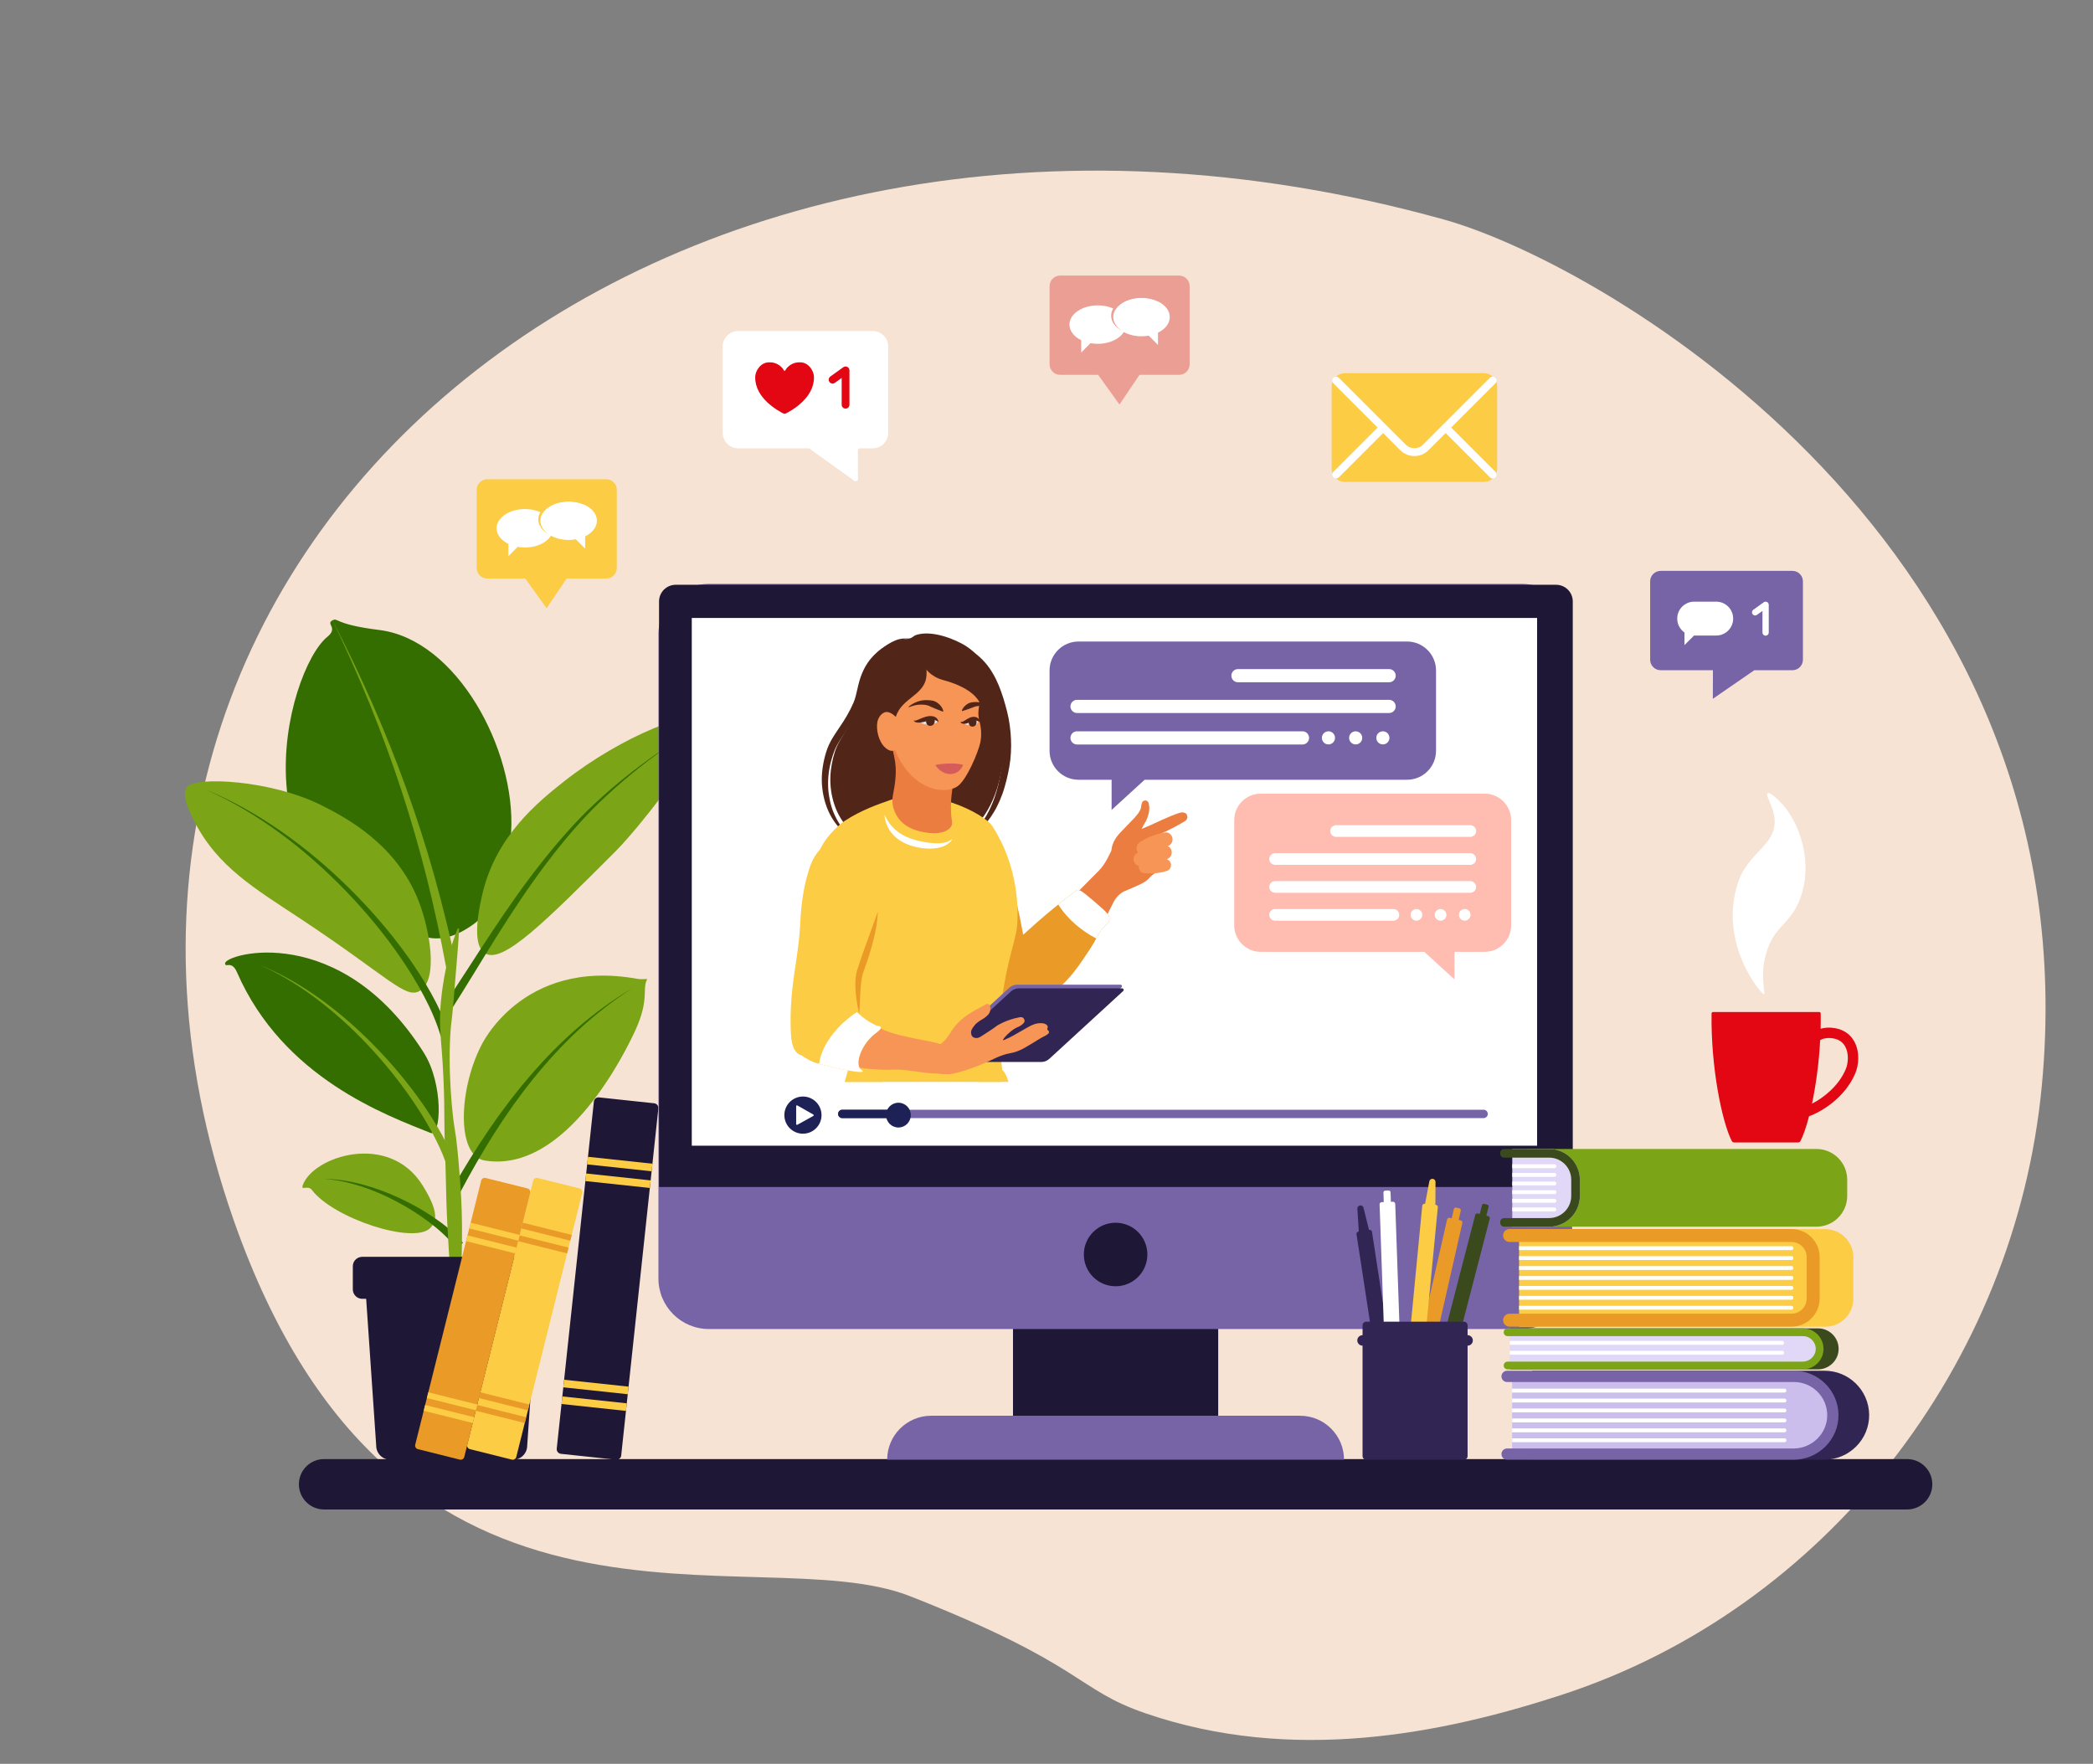 <?xml version="1.0" encoding="UTF-8"?><svg xmlns="http://www.w3.org/2000/svg" xmlns:xlink="http://www.w3.org/1999/xlink" height="1517.3" preserveAspectRatio="xMidYMid meet" version="1.0" viewBox="60.4 110.8 1800.5 1517.3" width="1800.5" zoomAndPan="magnify"><rect x="60.4" y="110.8" width="1800.5" height="1517.3" fill="#808080" stroke="none"/><defs><clipPath id="a"><path d="M 771 1030 L 934 1030 L 934 1041.488 L 771 1041.488 Z M 771 1030"/></clipPath><clipPath id="b"><path d="M 763 795 L 936 795 L 936 1041.488 L 763 1041.488 Z M 763 795"/></clipPath></defs><g><g><path d="M 1045.762 1584.629 C 985.469 1563.93 993.871 1543.25 843.48 1483.98 C 709.922 1431.34 402.078 1561.73 261.395 1160.367 C 60.371 586.852 623.082 110.797 1302.32 299.578 C 1440.977 338.117 1860.91 581.406 1816.867 1044.891 C 1794.129 1284.27 1630.961 1494.699 1403.781 1568.801 C 1300.512 1602.488 1172.176 1628.051 1045.762 1584.629" fill="#f6e3d3"/></g><g><path d="M 1701 1409.301 L 339.184 1409.301 C 327.215 1409.301 317.516 1399.594 317.516 1387.633 C 317.516 1375.66 327.215 1365.961 339.184 1365.961 L 1701 1365.961 C 1712.965 1365.961 1722.664 1375.66 1722.664 1387.633 C 1722.664 1399.594 1712.965 1409.301 1701 1409.301" fill="#1e1735"/></g><g><path d="M 430.578 1167.129 C 436.012 1161.5 438.195 1153.34 423.867 1130.41 C 395.055 1084.281 329.859 1105.359 320.883 1130.281 C 318.973 1135.57 325.238 1129.859 328.727 1134.469 C 347.324 1159.031 416.57 1181.629 430.578 1167.129" fill="#7ca417"/></g><g><path d="M 346.109 644.621 C 351.668 641.539 346.312 647.711 386.793 652.762 C 453.324 661.059 504.281 755.781 500.102 826.461 C 499.211 841.469 496.488 887.48 464.816 907.871 C 460.875 910.41 446.086 920.809 428.859 917.371 C 254.316 882.5 306.797 687.211 342.016 658.59 C 351.48 650.891 340.758 647.602 346.109 644.621" fill="#346e00"/></g><g><path d="M 477.352 1109.129 C 453.234 1105.191 454.785 1049.199 474.055 1010.82 C 474.055 1010.82 508.781 934.98 608.176 952.75 C 614.637 953.91 617.691 952.039 616.891 953.672 C 612.785 962.012 618.969 970.43 607.355 996.211 C 599.184 1014.359 547.801 1120.621 477.352 1109.129" fill="#7ca417"/></g><g><path d="M 477.711 930.941 C 493.012 940.121 529.266 903.84 590.336 842.738 C 590.336 842.738 618.473 814.59 654.113 760.641 C 668.996 738.121 668.363 730.109 668.363 730.109 C 660.027 718.262 594.902 744.031 545.559 783.031 C 523.133 800.762 487.355 829.84 475.676 878.699 C 473.363 888.352 465.004 923.32 477.711 930.941" fill="#7ca417"/></g><g><path d="M 421.652 963.141 C 409.375 970.609 395.02 951.621 320.266 902.051 C 279.414 874.969 247.684 856.75 227.246 816.801 C 217.355 797.469 218.922 790.738 221.121 787.879 C 228.426 778.41 294.359 781.73 338.039 804.078 C 356.902 813.73 401.566 836.59 420.734 886.422 C 430.312 911.328 437.559 953.461 421.652 963.141" fill="#7ca417"/></g><g><path d="M 444.188 942.98 C 439.418 917.199 433.918 891.551 427.547 866.109 C 421.191 840.66 413.844 815.461 405.668 790.512 C 397.48 765.57 388.402 740.898 378.512 716.559 C 368.605 692.211 357.934 668.16 346.438 644.512 C 358.582 667.84 369.934 691.602 380.559 715.691 C 391.16 739.789 400.969 764.262 409.898 789.059 C 418.82 813.859 426.93 838.969 434.051 864.379 C 441.188 889.77 447.461 915.422 453 941.23 L 444.188 942.98" fill="#7ca417"/></g><g><path d="M 449.773 1132.781 C 459.488 1115.828 469.715 1099.18 480.695 1083.031 L 489.078 1071.012 L 497.805 1059.25 C 498.52 1058.262 499.277 1057.301 500.035 1056.352 L 502.309 1053.469 L 506.848 1047.73 C 508.332 1045.789 509.934 1043.949 511.504 1042.078 L 516.223 1036.48 C 528.953 1021.68 542.609 1007.672 557.348 994.91 C 572.113 982.172 587.934 970.699 604.621 960.73 C 588.258 971.238 572.867 983.172 558.598 996.301 C 544.348 1009.461 531.25 1023.801 519.098 1038.871 L 514.598 1044.57 C 513.102 1046.48 511.578 1048.352 510.164 1050.32 L 505.852 1056.16 L 503.691 1059.078 C 502.973 1060.051 502.25 1061.02 501.57 1062.02 L 493.305 1073.949 L 485.383 1086.121 C 475.023 1102.469 465.426 1119.281 456.344 1136.371 L 449.773 1132.781" fill="#346e00"/></g><g><path d="M 441.566 976.48 C 455.793 955.512 469.293 933.93 483.383 912.691 C 497.449 891.449 512.078 870.512 527.992 850.551 C 531.965 845.559 536.023 840.641 540.164 835.789 C 544.293 830.922 548.535 826.16 552.848 821.461 L 556.098 817.949 L 559.414 814.488 C 561.602 812.16 563.906 809.961 566.152 807.691 C 570.738 803.25 575.375 798.871 580.156 794.66 C 589.672 786.18 599.566 778.141 609.719 770.461 C 619.883 762.789 630.316 755.48 641.098 748.73 C 630.488 755.738 620.242 763.289 610.289 771.191 C 600.352 779.109 590.684 787.371 581.418 796.039 C 562.738 813.25 546.301 832.672 530.945 852.852 C 515.617 873.059 501.598 894.23 488.102 915.738 C 474.578 937.238 461.629 959.129 447.812 980.609 L 441.566 976.48" fill="#346e00"/></g><g><path d="M 439.559 1002.121 C 436.023 990.371 431.047 978.91 425.215 967.891 C 419.406 956.852 412.848 946.16 405.797 935.789 C 391.66 915.07 375.586 895.629 358.145 877.512 C 340.68 859.41 321.816 842.59 301.496 827.68 C 281.188 812.781 259.465 799.672 236.273 789.629 C 259.707 799.09 281.82 811.699 302.586 826.16 C 323.367 840.629 342.762 857.07 360.809 874.879 C 378.832 892.711 395.547 911.922 410.398 932.57 C 417.812 942.91 424.75 953.609 430.98 964.77 C 437.227 975.922 442.672 987.602 446.723 999.941 L 439.559 1002.121" fill="#346e00"/></g><g><path d="M 452.758 1184.469 C 449.684 1180.289 446.012 1176.328 442.062 1172.641 C 438.117 1168.93 433.914 1165.449 429.559 1162.141 C 420.836 1155.551 411.508 1149.672 401.793 1144.512 C 392.074 1139.34 381.934 1134.91 371.438 1131.488 C 360.945 1128.078 350.074 1125.629 338.984 1124.891 C 350.098 1125 361.184 1126.84 371.965 1129.691 C 382.762 1132.551 393.285 1136.461 403.453 1141.148 C 413.621 1145.84 423.465 1151.289 432.82 1157.57 C 437.496 1160.719 442.051 1164.078 446.414 1167.738 C 450.777 1171.391 454.941 1175.359 458.699 1179.922 L 452.758 1184.469" fill="#346e00"/></g><g><path d="M 254.047 939.48 C 254.219 931.172 353.055 902.91 424.93 1016.309 C 442.039 1043.309 440.117 1089.172 430.66 1085.352 C 393.141 1070.191 303.977 1038.43 264.215 947.078 C 259.594 936.461 253.957 943.891 254.047 939.48" fill="#346e00"/></g><g><path d="M 455.355 909.672 C 455.047 916.871 454.488 923.98 453.918 931.051 L 452.164 952.199 C 451.555 959.219 450.969 966.238 450.438 973.262 C 449.852 980.27 449.152 987.27 448.258 994.289 C 445.176 1031.031 449.93 1071.891 451.105 1078.941 C 451.715 1082.461 452.23 1086 452.742 1089.539 C 453.207 1093.102 453.613 1096.672 453.953 1100.23 C 454.652 1107.352 455.254 1114.469 455.824 1121.59 C 456.953 1135.828 457.703 1150.09 457.824 1164.359 C 457.949 1178.629 457.648 1192.91 456.949 1207.172 C 456.746 1210.738 456.566 1214.309 456.312 1217.871 C 456.078 1221.441 455.758 1225 455.473 1228.57 C 455.18 1232.129 454.777 1235.691 454.426 1239.25 C 453.992 1242.809 453.57 1246.371 453.043 1249.922 L 451.844 1249.91 C 450.941 1242.781 450.297 1235.672 449.656 1228.57 C 449.02 1221.469 448.438 1214.371 447.914 1207.281 C 446.887 1193.09 445.984 1178.91 445.258 1164.738 C 444.523 1150.559 444.172 1136.379 443.875 1122.199 C 443.723 1115.109 443.527 1108.02 443.266 1100.949 L 442.918 1090.34 C 442.855 1086.801 442.754 1083.238 442.742 1079.68 C 442.66 1072.559 442.652 1065.41 442.523 1058.262 C 442.387 1051.109 442.117 1043.969 441.801 1036.84 C 441.492 1029.699 441.02 1022.57 440.477 1015.41 C 439.895 1008.262 439.293 1001.07 439.035 993.871 C 438.477 979.461 440.16 965.102 442.625 950.941 C 445.199 936.801 448.738 922.801 454.184 909.41 L 455.355 909.672" fill="#7ca417"/></g><g><path d="M 446.23 1117.949 C 443.391 1108.391 439.375 1099.02 434.727 1089.969 C 430.09 1080.898 424.887 1072.078 419.297 1063.5 C 408.098 1046.352 395.398 1030.121 381.582 1014.91 C 374.668 1007.309 367.461 999.969 359.957 992.93 C 352.434 985.922 344.617 979.211 336.488 972.898 C 320.23 960.289 302.707 949.148 283.762 940.891 C 302.949 948.57 320.883 959.219 337.613 971.398 C 345.98 977.512 354.055 984.02 361.844 990.852 C 369.617 997.711 377.105 1004.891 384.312 1012.352 C 398.719 1027.281 412.047 1043.281 423.953 1060.359 C 429.895 1068.91 435.477 1077.73 440.52 1086.898 C 445.57 1096.07 450.039 1105.621 453.395 1115.77 L 446.23 1117.949" fill="#7ca417"/></g><g><path d="M 525.941 1191.98 L 372.016 1191.98 C 367.543 1191.98 363.914 1195.602 363.914 1200.078 L 363.914 1219.988 C 363.914 1224.461 367.543 1228.09 372.016 1228.09 L 375.395 1228.09 L 384.031 1354.371 C 384.031 1361.078 389.473 1366.512 396.18 1366.512 L 501.773 1366.512 C 508.484 1366.512 513.922 1361.078 513.922 1354.371 L 522.559 1228.09 L 525.941 1228.09 C 530.414 1228.09 534.039 1224.461 534.039 1219.988 L 534.039 1200.078 C 534.039 1195.602 530.414 1191.98 525.941 1191.98" fill="#1e1735"/></g><g><path d="M 590.34 1366.488 L 542.918 1361.422 C 540.699 1361.18 539.098 1359.191 539.336 1356.969 L 571.293 1058.398 C 571.527 1056.191 573.52 1054.578 575.734 1054.82 L 623.156 1059.891 C 625.375 1060.129 626.977 1062.121 626.738 1064.34 L 594.781 1362.91 C 594.547 1365.121 592.559 1366.73 590.34 1366.488" fill="#1e1735"/></g><g><path d="M 620.957 1118.379 L 565.508 1112.449 L 566.207 1105.922 L 621.652 1111.859 L 620.957 1118.379" fill="#fccc44"/></g><g><path d="M 619.418 1132.73 L 563.973 1126.801 L 564.668 1120.281 L 620.117 1126.211 L 619.418 1132.73" fill="#fccc44"/></g><g><path d="M 600.43 1310.172 L 544.98 1304.23 L 545.68 1297.711 L 601.125 1303.641 L 600.43 1310.172" fill="#fccc44"/></g><g><path d="M 598.891 1324.52 L 543.441 1318.578 L 544.141 1312.059 L 599.59 1318 L 598.891 1324.52" fill="#fccc44"/></g><g><path d="M 500.715 1366.422 L 464.633 1357.41 C 462.945 1356.988 461.922 1355.281 462.34 1353.59 L 519.074 1126.43 C 519.496 1124.75 521.203 1123.719 522.891 1124.141 L 558.973 1133.148 C 560.656 1133.578 561.684 1135.281 561.262 1136.969 L 504.527 1364.129 C 504.105 1365.82 502.398 1366.84 500.715 1366.422" fill="#fccc44"/></g><g><path d="M 550.992 1178.09 L 508.805 1167.551 L 510.047 1162.59 L 552.23 1173.129 L 550.992 1178.09" fill="#ea9a26"/></g><g><path d="M 548.266 1189.012 L 506.078 1178.469 L 507.316 1173.512 L 549.504 1184.039 L 548.266 1189.012" fill="#ea9a26"/></g><g><path d="M 514.551 1324 L 472.363 1313.469 L 473.602 1308.5 L 515.789 1319.039 L 514.551 1324" fill="#ea9a26"/></g><g><path d="M 511.82 1334.922 L 469.637 1324.391 L 470.875 1319.422 L 513.062 1329.961 L 511.82 1334.922" fill="#ea9a26"/></g><g><path d="M 455.969 1366.422 L 419.887 1357.41 C 418.199 1356.988 417.176 1355.281 417.598 1353.59 L 474.328 1126.43 C 474.75 1124.75 476.461 1123.719 478.145 1124.141 L 514.227 1133.148 C 515.91 1133.578 516.938 1135.281 516.516 1136.969 L 459.781 1364.129 C 459.359 1365.82 457.652 1366.84 455.969 1366.422" fill="#ea9a26"/></g><g><path d="M 506.246 1178.09 L 464.059 1167.551 L 465.301 1162.59 L 507.484 1173.129 L 506.246 1178.09" fill="#fccc44"/></g><g><path d="M 503.52 1189.012 L 461.332 1178.469 L 462.574 1173.512 L 504.758 1184.039 L 503.52 1189.012" fill="#fccc44"/></g><g><path d="M 469.805 1324 L 427.617 1313.469 L 428.855 1308.5 L 471.043 1319.039 L 469.805 1324" fill="#fccc44"/></g><g><path d="M 467.078 1334.922 L 424.891 1324.391 L 426.129 1319.422 L 468.316 1329.961 L 467.078 1334.922" fill="#fccc44"/></g><g><path d="M 1488.98 601.891 L 1602.32 601.891 C 1607.309 601.891 1611.359 605.941 1611.359 610.93 L 1611.359 678.309 C 1611.359 683.301 1607.309 687.352 1602.32 687.352 L 1569.551 687.352 L 1533.859 711.941 L 1533.949 687.352 L 1488.98 687.352 C 1483.988 687.352 1479.941 683.301 1479.941 678.309 L 1479.941 610.93 C 1479.941 605.941 1483.988 601.891 1488.98 601.891" fill="#7764a6"/></g><g><path d="M 1536.77 628.371 L 1517.809 628.371 C 1509.762 628.371 1503.23 634.891 1503.23 642.949 C 1503.23 647.891 1505.699 652.25 1509.461 654.879 L 1509.461 665.73 L 1517.672 657.52 C 1517.719 657.52 1517.762 657.52 1517.809 657.52 L 1536.77 657.52 C 1544.828 657.52 1551.352 651 1551.352 642.949 C 1551.352 634.891 1544.828 628.371 1536.77 628.371" fill="#fff"/></g><g><path d="M 1579.262 657.629 C 1577.762 657.629 1576.559 656.422 1576.559 654.93 L 1576.559 636.328 L 1571.82 639.738 C 1570.609 640.609 1568.93 640.328 1568.059 639.121 C 1567.18 637.91 1567.461 636.23 1568.672 635.359 L 1577.68 628.871 C 1578.5 628.281 1579.578 628.199 1580.488 628.66 C 1581.391 629.129 1581.961 630.059 1581.961 631.07 L 1581.961 654.93 C 1581.961 656.422 1580.75 657.629 1579.262 657.629" fill="#fff"/></g><g><path d="M 581.945 523.09 L 479.535 523.09 C 474.551 523.09 470.508 527.129 470.508 532.109 L 470.508 599.441 C 470.508 604.43 474.551 608.469 479.535 608.469 L 512.273 608.469 L 530.605 634.012 L 547.855 608.469 L 581.945 608.469 C 586.93 608.469 590.973 604.43 590.973 599.441 L 590.973 532.109 C 590.973 527.129 586.93 523.09 581.945 523.09" fill="#fccc44"/></g><g><path d="M 511.91 548.719 C 498.48 548.719 487.59 556.121 487.59 565.25 C 487.59 570.789 491.59 575.68 497.723 578.68 L 497.723 589.25 L 505.719 581.25 C 507.695 581.602 509.77 581.789 511.91 581.789 C 525.344 581.789 536.23 574.391 536.23 565.25 C 536.23 556.121 525.344 548.719 511.91 548.719" fill="#fff"/></g><g><path d="M 549.566 542.219 C 563 542.219 573.891 549.621 573.891 558.75 C 573.891 564.289 569.891 569.18 563.758 572.18 L 563.758 582.75 L 555.758 574.75 C 553.781 575.102 551.707 575.289 549.566 575.289 C 536.137 575.289 525.246 567.891 525.246 558.75 C 525.246 549.621 536.137 542.219 549.566 542.219" fill="#fff"/></g><g><path d="M 525.254 558.711 C 525.254 549.578 536.145 542.18 549.574 542.18 C 555.477 542.18 560.883 543.609 565.094 545.98 C 560.684 542.941 554.559 541.059 547.781 541.059 C 534.348 541.059 523.461 548.461 523.461 557.59 C 523.461 562.711 526.887 567.289 532.262 570.328 C 527.93 567.34 525.254 563.238 525.254 558.711" fill="#fccc44"/></g><g><path d="M 1074.75 347.863 L 972.344 347.863 C 967.359 347.863 963.316 351.91 963.316 356.895 L 963.316 424.219 C 963.316 429.203 967.359 433.25 972.344 433.25 L 1005.082 433.25 L 1023.422 458.781 L 1040.664 433.25 L 1074.75 433.25 C 1079.738 433.25 1083.781 429.203 1083.781 424.219 L 1083.781 356.895 C 1083.781 351.91 1079.738 347.863 1074.75 347.863" fill="#eb9e94"/></g><g><path d="M 1004.719 373.5 C 991.289 373.5 980.398 380.898 980.398 390.031 C 980.398 395.559 984.398 400.461 990.531 403.461 L 990.531 414.031 L 998.527 406.031 C 1000.512 406.379 1002.578 406.57 1004.719 406.57 C 1018.148 406.57 1029.039 399.172 1029.039 390.031 C 1029.039 380.898 1018.148 373.5 1004.719 373.5" fill="#fff"/></g><g><path d="M 1042.375 367 C 1055.809 367 1066.699 374.406 1066.699 383.543 C 1066.699 389.07 1062.691 393.961 1056.57 396.965 L 1056.57 407.535 L 1048.566 399.531 C 1046.582 399.891 1044.52 400.082 1042.375 400.082 C 1028.949 400.082 1018.059 392.668 1018.059 383.543 C 1018.059 374.406 1028.949 367 1042.375 367" fill="#fff"/></g><g><path d="M 1018.07 383.48 C 1018.07 374.348 1028.957 366.949 1042.383 366.949 C 1048.285 366.949 1053.691 368.375 1057.902 370.75 C 1053.5 367.711 1047.375 365.828 1040.598 365.828 C 1027.164 365.828 1016.273 373.234 1016.273 382.371 C 1016.273 387.484 1019.695 392.062 1025.078 395.102 C 1020.746 392.113 1018.07 388.016 1018.07 383.48" fill="#eb9e94"/></g><g><path d="M 1336.82 525.359 L 1217.449 525.359 C 1211.102 525.359 1205.949 520.211 1205.949 513.859 L 1205.949 443.32 C 1205.949 436.969 1211.102 431.82 1217.449 431.82 L 1336.82 431.82 C 1343.172 431.82 1348.32 436.969 1348.32 443.32 L 1348.32 513.859 C 1348.32 520.211 1343.172 525.359 1336.82 525.359" fill="#fccc44"/></g><g><path d="M 1308.762 478.59 L 1346.809 440.551 C 1348.121 439.238 1348.121 437.121 1346.809 435.809 C 1345.5 434.5 1343.371 434.5 1342.059 435.809 L 1302.23 475.641 C 1302 475.781 1301.77 475.941 1301.57 476.141 C 1301.359 476.34 1301.199 476.57 1301.059 476.809 L 1284.5 493.371 C 1280.43 497.43 1273.828 497.43 1269.77 493.371 L 1212.199 435.809 C 1210.891 434.5 1208.77 434.5 1207.461 435.809 C 1206.148 437.121 1206.148 439.238 1207.461 440.551 L 1245.5 478.59 L 1207.461 516.641 C 1206.148 517.949 1206.148 520.07 1207.461 521.379 C 1208.121 522.031 1208.969 522.359 1209.828 522.359 C 1210.691 522.359 1211.551 522.031 1212.199 521.379 L 1250.25 483.328 L 1265.031 498.109 C 1268.371 501.449 1272.75 503.121 1277.129 503.121 C 1281.52 503.121 1285.898 501.449 1289.238 498.109 L 1304.02 483.328 L 1342.059 521.379 C 1342.719 522.031 1343.578 522.359 1344.441 522.359 C 1345.289 522.359 1346.148 522.031 1346.809 521.379 C 1348.121 520.07 1348.121 517.949 1346.809 516.641 L 1308.762 478.59" fill="#fff"/></g><g><path d="M 695.379 395.559 L 811.18 395.559 C 818.516 395.559 824.465 401.512 824.465 408.84 L 824.465 483.18 C 824.465 490.52 818.516 496.469 811.18 496.469 L 800.527 496.469 C 799.688 496.469 798.898 496.871 798.406 497.559 L 798.445 523.602 C 797.387 525.078 795.176 525.039 794.156 523.539 L 757.918 497.621 C 757.434 496.898 756.621 496.469 755.754 496.469 L 695.379 496.469 C 688.043 496.469 682.098 490.52 682.098 483.18 L 682.098 408.84 C 682.098 401.512 688.043 395.559 695.379 395.559" fill="#fff"/></g><g><path d="M 787.793 462.309 C 785.945 462.309 784.449 460.82 784.449 458.969 L 784.449 435.93 L 778.59 440.141 C 777.09 441.219 774.996 440.879 773.918 439.379 C 772.84 437.879 773.18 435.789 774.68 434.711 L 785.84 426.68 C 786.859 425.949 788.203 425.852 789.32 426.422 C 790.438 426.988 791.141 428.141 791.141 429.398 L 791.141 458.969 C 791.141 460.82 789.641 462.309 787.793 462.309" fill="#e30613"/></g><g><path d="M 760.617 435.621 C 760.617 429.012 755.352 422.488 748.859 422.488 L 747.707 422.488 C 742.922 422.488 738.07 425.371 735.887 429.488 C 735.652 429.93 735.031 429.93 734.797 429.488 C 732.613 425.371 727.766 422.488 722.98 422.488 L 721.828 422.488 C 715.332 422.488 710.066 429.012 710.066 435.621 C 710.066 453.371 729.461 464.109 734.695 466.691 L 735.992 466.691 C 741.223 464.109 760.617 453.371 760.617 435.621" fill="#e30613"/></g><g><path d="M 1108.359 1366.512 L 931.824 1366.512 L 931.824 1206.789 L 1108.359 1206.789 L 1108.359 1366.512" fill="#1e1735"/></g><g><path d="M 1216.602 1366.512 L 823.586 1366.512 C 823.586 1345.621 840.523 1328.68 861.418 1328.68 L 1178.77 1328.68 C 1199.66 1328.68 1216.602 1345.621 1216.602 1366.512" fill="#7764a6"/></g><g><path d="M 1369.422 1254.07 L 670.242 1254.07 C 646.258 1254.07 626.816 1234.629 626.816 1210.648 L 626.816 656.488 C 626.816 632.512 646.258 613.059 670.242 613.059 L 1369.422 613.059 C 1393.398 613.059 1412.84 632.512 1412.84 656.488 L 1412.84 1210.648 C 1412.84 1234.629 1393.398 1254.07 1369.422 1254.07" fill="#7764a6"/></g><g><path d="M 1399.031 613.852 L 641.684 613.852 C 633.766 613.852 627.344 620.27 627.344 628.191 L 627.344 1131.922 L 1413.371 1131.922 L 1413.371 628.191 C 1413.371 620.27 1406.949 613.852 1399.031 613.852" fill="#1e1735"/></g><g><path d="M 1382.691 1096.371 L 655.508 1096.371 L 655.508 642.398 L 1382.691 642.398 L 1382.691 1096.371" fill="#fff"/></g><g><path d="M 1047.422 1189.969 C 1047.422 1205.059 1035.18 1217.289 1020.09 1217.289 C 1005 1217.289 992.773 1205.059 992.773 1189.969 C 992.773 1174.879 1005 1162.648 1020.09 1162.648 C 1035.18 1162.648 1047.422 1174.879 1047.422 1189.969" fill="#1e1735"/></g><g><path d="M 1382.422 1173.723 L 1630.512 1173.723 C 1640.801 1173.723 1649.137 1182.062 1649.137 1192.352 L 1649.137 1227.91 C 1649.137 1238.203 1640.801 1246.543 1630.512 1246.543 L 1382.422 1246.543" fill="#fff"/></g><g><path d="M 1630.516 1252.117 L 1367.191 1252.117 L 1367.191 1168.145 L 1630.516 1168.145 C 1643.887 1168.145 1654.727 1178.977 1654.727 1192.348 L 1654.727 1227.906 C 1654.727 1241.277 1643.887 1252.117 1630.516 1252.117" fill="#fccc44"/></g><g><path d="M 1629.676 1366.508 L 1378.418 1366.508 C 1378.406 1366.508 1378.398 1366.508 1378.398 1366.5 L 1378.398 1356.84 C 1378.398 1356.828 1378.406 1356.828 1378.418 1356.828 L 1378.418 1299.66 C 1378.406 1299.66 1378.398 1299.648 1378.398 1299.648 L 1378.398 1289.988 C 1378.398 1289.98 1378.406 1289.969 1378.418 1289.969 L 1630.078 1289.969 C 1650.941 1289.969 1667.977 1306.77 1668.332 1327.559 C 1668.711 1349.02 1651.145 1366.508 1629.676 1366.508" fill="#312553"/></g><g><path d="M 1623 1166.051 L 1373.578 1166.051 L 1373.578 1099.199 L 1623 1099.199 C 1637.621 1099.199 1649.461 1111.051 1649.461 1125.668 L 1649.461 1139.59 C 1649.461 1154.207 1637.621 1166.051 1623 1166.051" fill="#7ca417"/></g><g><path d="M 1603.648 1361.828 L 1361.184 1361.828 L 1361.184 1294.977 L 1603.648 1294.977 C 1622.109 1294.977 1637.074 1309.938 1637.074 1328.41 C 1637.074 1346.867 1622.109 1361.828 1603.648 1361.828" fill="#cbbeed"/></g><g><path d="M 1603.238 1366.512 L 1356.859 1366.512 C 1354.18 1366.512 1352.016 1364.352 1352.016 1361.672 C 1352.016 1358.992 1354.18 1356.832 1356.859 1356.832 L 1603.301 1356.832 C 1619.34 1356.832 1632.531 1343.785 1632.258 1327.742 C 1631.996 1312.211 1619.27 1299.664 1603.684 1299.664 L 1356.859 1299.664 C 1354.18 1299.664 1352.016 1297.492 1352.016 1294.824 C 1352.016 1292.145 1354.18 1289.973 1356.859 1289.973 L 1603.684 1289.973 C 1624.551 1289.973 1641.586 1306.785 1641.941 1327.574 C 1642.324 1349.043 1624.711 1366.512 1603.238 1366.512" fill="#7764a6"/></g><g><path d="M 1624.121 1288.812 L 1361 1288.812 C 1359.145 1288.812 1357.645 1287.312 1357.645 1285.473 C 1357.645 1283.621 1359.145 1282.121 1361 1282.121 L 1361 1260.203 C 1359.145 1260.203 1357.645 1258.699 1357.645 1256.859 C 1357.645 1255.012 1359.145 1253.512 1361 1253.512 L 1624.426 1253.512 C 1634.27 1253.512 1642.258 1261.609 1642.078 1271.492 C 1641.906 1281.16 1633.785 1288.812 1624.121 1288.812" fill="#3a4a1d"/></g><g><path d="M 1601.531 1252.031 L 1359.012 1252.031 C 1355.93 1252.031 1353.43 1249.531 1353.43 1246.449 C 1353.43 1243.371 1355.93 1240.879 1359.012 1240.879 L 1601.531 1240.879 C 1608.738 1240.879 1614.59 1235.031 1614.59 1227.82 L 1614.59 1192.262 C 1614.59 1185.039 1608.738 1179.199 1601.531 1179.199 L 1359.012 1179.199 C 1355.93 1179.199 1353.43 1176.699 1353.43 1173.629 C 1353.43 1170.551 1355.93 1168.051 1359.012 1168.051 L 1601.531 1168.051 C 1614.898 1168.051 1625.738 1178.891 1625.738 1192.262 L 1625.738 1227.82 C 1625.738 1241.191 1614.898 1252.031 1601.531 1252.031" fill="#ea9a26"/></g><g><path d="M 1359.141 1282.859 L 1618.828 1282.859 C 1621.52 1282.859 1623.691 1280.691 1623.691 1278 L 1623.691 1262.461 C 1623.691 1259.77 1621.52 1257.602 1618.828 1257.602 L 1359.141 1257.602 L 1359.141 1282.859" fill="#e1d7f7"/></g><g><path d="M 1611.121 1288.809 L 1357.281 1288.809 C 1355.441 1288.809 1353.941 1287.309 1353.941 1285.469 C 1353.941 1283.621 1355.441 1282.121 1357.281 1282.121 L 1611.18 1282.121 C 1617.148 1282.121 1622.219 1277.449 1622.391 1271.48 C 1622.559 1265.289 1617.578 1260.199 1611.43 1260.199 L 1357.281 1260.199 C 1355.441 1260.199 1353.941 1258.699 1353.941 1256.859 C 1353.941 1255.012 1355.441 1253.512 1357.281 1253.512 L 1611.43 1253.512 C 1621.27 1253.512 1629.25 1261.609 1629.078 1271.488 C 1628.898 1281.16 1620.789 1288.809 1611.121 1288.809" fill="#7ca417"/></g><g><path d="M 1393.02 1166.051 L 1361.328 1166.051 L 1361.328 1099.199 L 1393.02 1099.199 C 1407.629 1099.199 1419.48 1111.051 1419.48 1125.672 L 1419.48 1139.59 C 1419.48 1154.211 1407.629 1166.051 1393.02 1166.051" fill="#e1d7f7"/></g><g><path d="M 1393.02 1099.199 L 1354.328 1099.199 C 1352.449 1099.199 1350.93 1100.719 1350.93 1102.602 L 1350.93 1103.23 C 1350.93 1105.109 1352.449 1106.629 1354.328 1106.629 L 1393.02 1106.629 C 1403.531 1106.629 1412.051 1115.148 1412.051 1125.672 L 1412.051 1139.59 C 1412.051 1150.102 1403.531 1158.621 1393.02 1158.621 L 1354.328 1158.621 C 1352.449 1158.621 1350.93 1160.148 1350.93 1162.02 L 1350.93 1162.648 C 1350.93 1164.531 1352.449 1166.051 1354.328 1166.051 L 1393.02 1166.051 C 1407.629 1166.051 1419.48 1154.211 1419.48 1139.59 L 1419.48 1125.672 C 1419.48 1111.051 1407.629 1099.199 1393.02 1099.199" fill="#3a4a1d"/></g><g><path d="M 1397.68 1115.719 L 1361.328 1115.719 L 1361.328 1112.379 L 1397.68 1112.379 C 1398.539 1112.379 1399.23 1113.07 1399.23 1113.93 L 1399.23 1114.172 C 1399.23 1115.031 1398.539 1115.719 1397.68 1115.719" fill="#fff"/></g><g><path d="M 1397.68 1123.148 L 1361.328 1123.148 L 1361.328 1119.809 L 1397.68 1119.809 C 1398.539 1119.809 1399.23 1120.5 1399.23 1121.359 L 1399.23 1121.602 C 1399.23 1122.461 1398.539 1123.148 1397.68 1123.148" fill="#fff"/></g><g><path d="M 1397.68 1130.578 L 1361.328 1130.578 L 1361.328 1127.238 L 1397.68 1127.238 C 1398.539 1127.238 1399.23 1127.93 1399.23 1128.789 L 1399.23 1129.039 C 1399.23 1129.891 1398.539 1130.578 1397.68 1130.578" fill="#fff"/></g><g><path d="M 1397.68 1138.02 L 1361.328 1138.02 L 1361.328 1134.672 L 1397.68 1134.672 C 1398.539 1134.672 1399.23 1135.359 1399.23 1136.219 L 1399.23 1136.469 C 1399.23 1137.32 1398.539 1138.02 1397.68 1138.02" fill="#fff"/></g><g><path d="M 1397.68 1145.449 L 1361.328 1145.449 L 1361.328 1142.102 L 1397.68 1142.102 C 1398.539 1142.102 1399.23 1142.801 1399.23 1143.648 L 1399.23 1143.898 C 1399.23 1144.75 1398.539 1145.449 1397.68 1145.449" fill="#fff"/></g><g><path d="M 1397.68 1152.879 L 1361.328 1152.879 L 1361.328 1149.531 L 1397.68 1149.531 C 1398.539 1149.531 1399.23 1150.23 1399.23 1151.078 L 1399.23 1151.328 C 1399.23 1152.18 1398.539 1152.879 1397.68 1152.879" fill="#fff"/></g><g><path d="M 1601.57 1186.172 L 1367.18 1186.172 L 1367.18 1182.82 L 1601.57 1182.82 C 1602.43 1182.82 1603.121 1183.512 1603.121 1184.371 L 1603.121 1184.621 C 1603.121 1185.469 1602.43 1186.172 1601.57 1186.172" fill="#fff"/></g><g><path d="M 1601.57 1194.711 L 1367.18 1194.711 L 1367.18 1191.371 L 1601.57 1191.371 C 1602.43 1191.371 1603.121 1192.059 1603.121 1192.922 L 1603.121 1193.16 C 1603.121 1194.02 1602.43 1194.711 1601.57 1194.711" fill="#fff"/></g><g><path d="M 1601.57 1203.262 L 1367.18 1203.262 L 1367.18 1199.91 L 1601.57 1199.91 C 1602.43 1199.91 1603.121 1200.609 1603.121 1201.461 L 1603.121 1201.711 C 1603.121 1202.559 1602.43 1203.262 1601.57 1203.262" fill="#fff"/></g><g><path d="M 1601.57 1211.801 L 1367.18 1211.801 L 1367.18 1208.461 L 1601.57 1208.461 C 1602.43 1208.461 1603.121 1209.148 1603.121 1210.012 L 1603.121 1210.262 C 1603.121 1211.109 1602.43 1211.801 1601.57 1211.801" fill="#fff"/></g><g><path d="M 1601.57 1220.352 L 1367.18 1220.352 L 1367.18 1217.012 L 1601.57 1217.012 C 1602.43 1217.012 1603.121 1217.699 1603.121 1218.551 L 1603.121 1218.801 C 1603.121 1219.66 1602.43 1220.352 1601.57 1220.352" fill="#fff"/></g><g><path d="M 1601.57 1228.898 L 1367.18 1228.898 L 1367.18 1225.551 L 1601.57 1225.551 C 1602.43 1225.551 1603.121 1226.238 1603.121 1227.102 L 1603.121 1227.352 C 1603.121 1228.199 1602.43 1228.898 1601.57 1228.898" fill="#fff"/></g><g><path d="M 1601.57 1237.441 L 1367.18 1237.441 L 1367.18 1234.102 L 1601.57 1234.102 C 1602.43 1234.102 1603.121 1234.789 1603.121 1235.648 L 1603.121 1235.891 C 1603.121 1236.75 1602.43 1237.441 1601.57 1237.441" fill="#fff"/></g><g><path d="M 1595.578 1308.711 L 1361.18 1308.711 L 1361.18 1305.371 L 1595.578 1305.371 C 1596.43 1305.371 1597.129 1306.059 1597.129 1306.922 L 1597.129 1307.16 C 1597.129 1308.02 1596.43 1308.711 1595.578 1308.711" fill="#fff"/></g><g><path d="M 1595.578 1317.262 L 1361.18 1317.262 L 1361.18 1313.91 L 1595.578 1313.91 C 1596.43 1313.91 1597.129 1314.609 1597.129 1315.461 L 1597.129 1315.711 C 1597.129 1316.57 1596.43 1317.262 1595.578 1317.262" fill="#fff"/></g><g><path d="M 1595.578 1325.801 L 1361.18 1325.801 L 1361.18 1322.461 L 1595.578 1322.461 C 1596.43 1322.461 1597.129 1323.148 1597.129 1324.012 L 1597.129 1324.262 C 1597.129 1325.109 1596.43 1325.801 1595.578 1325.801" fill="#fff"/></g><g><path d="M 1595.578 1334.352 L 1361.18 1334.352 L 1361.18 1331.012 L 1595.578 1331.012 C 1596.43 1331.012 1597.129 1331.699 1597.129 1332.551 L 1597.129 1332.801 C 1597.129 1333.66 1596.43 1334.352 1595.578 1334.352" fill="#fff"/></g><g><path d="M 1595.578 1342.898 L 1361.18 1342.898 L 1361.18 1339.551 L 1595.578 1339.551 C 1596.43 1339.551 1597.129 1340.25 1597.129 1341.102 L 1597.129 1341.352 C 1597.129 1342.199 1596.43 1342.898 1595.578 1342.898" fill="#fff"/></g><g><path d="M 1595.578 1351.441 L 1361.18 1351.441 L 1361.18 1348.102 L 1595.578 1348.102 C 1596.43 1348.102 1597.129 1348.789 1597.129 1349.648 L 1597.129 1349.891 C 1597.129 1350.75 1596.43 1351.441 1595.578 1351.441" fill="#fff"/></g><g><path d="M 1593.531 1267.629 L 1359.141 1267.629 L 1359.141 1264.289 L 1593.531 1264.289 C 1594.391 1264.289 1595.078 1264.98 1595.078 1265.828 L 1595.078 1266.078 C 1595.078 1266.941 1594.391 1267.629 1593.531 1267.629" fill="#fff"/></g><g><path d="M 1593.531 1276.18 L 1359.141 1276.18 L 1359.141 1272.828 L 1593.531 1272.828 C 1594.391 1272.828 1595.078 1273.531 1595.078 1274.379 L 1595.078 1274.629 C 1595.078 1275.48 1594.391 1276.18 1593.531 1276.18" fill="#fff"/></g><g><path d="M 1276.281 1339.57 L 1266.91 1337.441 C 1265.879 1337.211 1265.219 1336.172 1265.461 1335.129 L 1305.25 1159.898 C 1305.488 1158.859 1306.52 1158.211 1307.559 1158.441 L 1316.93 1160.57 C 1317.961 1160.809 1318.621 1161.84 1318.379 1162.879 L 1278.59 1338.121 C 1278.352 1339.16 1277.32 1339.809 1276.281 1339.57" fill="#ea9a26"/></g><g><path d="M 1311.75 1168.18 L 1308.941 1167.539 C 1308.07 1167.34 1307.52 1166.48 1307.719 1165.602 L 1311.07 1150.859 C 1311.27 1149.988 1312.141 1149.441 1313.012 1149.641 L 1315.82 1150.281 C 1316.691 1150.48 1317.23 1151.352 1317.039 1152.219 L 1313.691 1166.961 C 1313.488 1167.828 1312.621 1168.379 1311.75 1168.18" fill="#ea9a26"/></g><g><path d="M 1266.719 1359.988 C 1265.371 1359.68 1264.469 1358.391 1264.648 1357.02 L 1267.52 1335.559 C 1267.73 1334 1269.23 1332.949 1270.77 1333.301 L 1274.59 1334.172 C 1276.129 1334.52 1277.031 1336.109 1276.551 1337.609 L 1269.859 1358.199 C 1269.43 1359.52 1268.07 1360.289 1266.719 1359.988" fill="#ea9a26"/></g><g><path d="M 1296.531 1326.949 L 1287.641 1324.641 C 1286.648 1324.379 1286.059 1323.379 1286.32 1322.391 L 1329.461 1155.988 C 1329.719 1155 1330.73 1154.41 1331.711 1154.66 L 1340.609 1156.969 C 1341.59 1157.219 1342.191 1158.23 1341.93 1159.219 L 1298.781 1325.621 C 1298.531 1326.609 1297.52 1327.199 1296.531 1326.949" fill="#3a4a1d"/></g><g><path d="M 1335.441 1164.09 L 1332.77 1163.398 C 1331.941 1163.191 1331.441 1162.34 1331.66 1161.512 L 1335.289 1147.512 C 1335.5 1146.691 1336.352 1146.191 1337.18 1146.398 L 1339.84 1147.09 C 1340.672 1147.309 1341.172 1148.148 1340.961 1148.98 L 1337.328 1162.98 C 1337.109 1163.809 1336.27 1164.309 1335.441 1164.09" fill="#3a4a1d"/></g><g><path d="M 1286.801 1346.191 C 1285.512 1345.859 1284.699 1344.602 1284.91 1343.289 L 1288.27 1322.852 C 1288.52 1321.371 1289.988 1320.41 1291.449 1320.789 L 1295.078 1321.73 C 1296.539 1322.109 1297.359 1323.66 1296.852 1325.078 L 1289.859 1344.57 C 1289.41 1345.82 1288.078 1346.52 1286.801 1346.191" fill="#3a4a1d"/></g><g><path d="M 1228.949 1170.262 L 1238.441 1168.801 C 1239.488 1168.641 1240.48 1169.371 1240.641 1170.422 L 1267.871 1348.039 C 1268.031 1349.09 1267.309 1350.078 1266.262 1350.238 L 1256.77 1351.699 C 1255.711 1351.859 1254.73 1351.129 1254.57 1350.078 L 1227.328 1172.461 C 1227.172 1171.41 1227.891 1170.422 1228.949 1170.262" fill="#312553"/></g><g><path d="M 1258.789 1342.719 L 1261.641 1342.281 C 1262.52 1342.148 1263.352 1342.75 1263.48 1343.641 L 1265.77 1358.578 C 1265.91 1359.461 1265.301 1360.289 1264.422 1360.43 L 1261.57 1360.859 C 1260.691 1361 1259.859 1360.391 1259.73 1359.512 L 1257.43 1344.57 C 1257.301 1343.68 1257.91 1342.852 1258.789 1342.719" fill="#312553"/></g><g><path d="M 1230.352 1147.762 C 1231.719 1147.551 1233.031 1148.422 1233.359 1149.762 L 1238.57 1170.781 C 1238.949 1172.309 1237.93 1173.828 1236.371 1174.07 L 1232.5 1174.672 C 1230.941 1174.91 1229.512 1173.762 1229.422 1172.18 L 1228.078 1150.57 C 1228 1149.191 1228.98 1147.969 1230.352 1147.762" fill="#312553"/></g><g><path d="M 1285.988 1146.328 L 1295.539 1147.25 C 1296.609 1147.359 1297.379 1148.301 1297.281 1149.359 L 1280.059 1328.23 C 1279.961 1329.289 1279.02 1330.07 1277.949 1329.969 L 1268.398 1329.051 C 1267.34 1328.941 1266.559 1328 1266.66 1326.941 L 1283.879 1148.07 C 1283.98 1147.012 1284.93 1146.23 1285.988 1146.328" fill="#fccc44"/></g><g><path d="M 1272.559 1320.84 L 1275.43 1321.121 C 1276.32 1321.199 1276.969 1322 1276.891 1322.879 L 1275.441 1337.93 C 1275.352 1338.82 1274.559 1339.469 1273.672 1339.391 L 1270.801 1339.109 C 1269.91 1339.031 1269.262 1338.238 1269.352 1337.352 L 1270.801 1322.301 C 1270.879 1321.41 1271.672 1320.762 1272.559 1320.84" fill="#fccc44"/></g><g><path d="M 1292.879 1124.871 C 1294.262 1125 1295.309 1126.172 1295.301 1127.551 L 1295.18 1149.199 C 1295.18 1150.781 1293.82 1152.012 1292.25 1151.859 L 1288.352 1151.48 C 1286.781 1151.328 1285.68 1149.859 1285.969 1148.309 L 1289.988 1127.039 C 1290.238 1125.68 1291.5 1124.738 1292.879 1124.871" fill="#fccc44"/></g><g><path d="M 1265.051 1328.02 L 1255.461 1328.359 C 1254.391 1328.398 1253.5 1327.559 1253.461 1326.5 L 1247.191 1146.91 C 1247.148 1145.84 1247.98 1144.949 1249.051 1144.91 L 1258.641 1144.578 C 1259.711 1144.539 1260.602 1145.379 1260.641 1146.441 L 1266.91 1326.031 C 1266.949 1327.09 1266.121 1327.988 1265.051 1328.02" fill="#fff"/></g><g><path d="M 1255.578 1153.262 L 1252.711 1153.359 C 1251.809 1153.391 1251.059 1152.691 1251.031 1151.801 L 1250.5 1136.691 C 1250.469 1135.789 1251.172 1135.039 1252.059 1135.012 L 1254.941 1134.91 C 1255.84 1134.879 1256.59 1135.578 1256.621 1136.469 L 1257.148 1151.578 C 1257.18 1152.48 1256.48 1153.23 1255.578 1153.262" fill="#fff"/></g><g><path d="M 1261.02 1350.199 C 1259.641 1350.25 1258.441 1349.238 1258.27 1347.859 L 1255.559 1326.379 C 1255.359 1324.82 1256.551 1323.422 1258.121 1323.371 L 1262.039 1323.23 C 1263.621 1323.18 1264.898 1324.488 1264.809 1326.059 L 1263.602 1347.68 C 1263.531 1349.059 1262.41 1350.16 1261.02 1350.199" fill="#7764a6"/></g><g><path d="M 1319.781 1366.512 L 1235.641 1366.512 C 1233.922 1366.512 1232.531 1365.121 1232.531 1363.398 L 1232.531 1250.859 C 1232.531 1249.141 1233.922 1247.75 1235.641 1247.75 L 1319.781 1247.75 C 1321.5 1247.75 1322.891 1249.141 1322.891 1250.859 L 1322.891 1363.398 C 1322.891 1365.121 1321.5 1366.512 1319.781 1366.512" fill="#312553"/></g><g><path d="M 1322.891 1268.398 L 1232.531 1268.398 C 1230.031 1268.398 1228.012 1266.379 1228.012 1263.879 C 1228.012 1261.391 1230.031 1259.371 1232.531 1259.371 L 1322.891 1259.371 C 1325.391 1259.371 1327.41 1261.391 1327.41 1263.879 C 1327.41 1266.379 1325.391 1268.398 1322.891 1268.398" fill="#312553"/></g><g><path d="M 1648.105 1030.793 C 1641.871 1045.344 1628.801 1055.316 1619.164 1060.234 C 1622.465 1044.633 1625.145 1025.523 1626.203 1005.496 C 1628.875 1004.105 1632.52 1003.184 1637.555 1004.094 C 1642.281 1004.945 1645.723 1007.324 1647.789 1011.164 C 1651.121 1017.363 1650.297 1025.684 1648.105 1030.793 Z M 1655.664 1006.926 C 1652.293 1000.652 1646.566 996.633 1639.141 995.293 C 1634.16 994.395 1629.996 994.789 1626.582 995.773 C 1626.695 991.391 1626.723 986.984 1626.652 982.578 C 1626.645 981.91 1626.094 981.375 1625.43 981.375 L 1534.004 981.375 C 1533.332 981.375 1532.781 981.91 1532.773 982.578 C 1532.07 1029.227 1541.848 1076.176 1550.141 1092.285 C 1550.559 1093.086 1551.375 1093.586 1552.281 1093.586 L 1607.156 1093.586 C 1608.051 1093.586 1608.879 1093.086 1609.285 1092.285 C 1611.699 1087.574 1614.254 1080.234 1616.629 1071.035 C 1628.16 1066.863 1647.586 1054.723 1656.328 1034.324 C 1659.434 1027.062 1660.434 1015.785 1655.664 1006.926" fill="#e30613"/></g><g><path d="M 1555.461 870.191 C 1564.07 843.73 1589.012 837.961 1586.949 814.891 C 1585.988 804.148 1578.77 794.711 1580.988 793.211 C 1583.012 791.84 1590.281 798.77 1594 802.969 C 1609.078 819.969 1620.102 853.23 1609.18 883.199 C 1599.82 908.871 1584.781 905.969 1578.281 936.871 C 1575.121 951.871 1579.352 965.879 1577.738 966.141 C 1576.18 966.398 1538.16 923.32 1555.461 870.191" fill="#fff"/></g><g clip-path="url(#a)"><path d="M 795.211 1034.078 C 788.328 1037.191 779.363 1051.211 775.234 1072.23 C 772.344 1086.93 771.156 1096.32 771.379 1109.672 C 771.93 1142.711 784.176 1175.672 787.098 1184.02 C 803.16 1229.922 916.781 1213.762 927.473 1189.922 C 929.742 1184.859 926.742 1181.93 927.473 1162.391 C 927.98 1148.852 929.828 1139.371 930.777 1133.75 C 935.996 1102.898 933.617 1033.551 920.766 1030.23 C 918.09 1029.531 916.266 1032.121 911.402 1035.73 C 886.324 1054.371 850.352 1054.059 820.539 1041.789 C 807.871 1036.578 802.051 1030.988 795.211 1034.078" fill="#fccc44"/></g><g><path d="M 843.039 660.012 C 845.645 659.199 846.461 657.691 848.336 657.07 C 862.449 652.359 882.965 661.191 891.266 666.48 C 910.836 678.941 916.695 701.648 920.672 717.051 C 927.328 742.859 923.816 763.82 923.023 768.219 C 920.379 782.898 914.934 813.109 888.324 831.148 C 866.223 846.129 842.191 844.109 834.809 843.5 C 825.93 842.75 813.055 841.512 800.109 832.32 C 795.867 829.309 783.953 820.012 778.352 803.512 C 772.367 785.879 774.711 770.289 778.352 758.219 C 782.312 745.078 791.793 737.391 799.52 717.641 C 804.812 704.121 800.109 684.711 825.398 666.48 C 835.539 659.172 838.676 661.371 843.039 660.012" fill="#512618"/></g><g><path d="M 893.566 669.359 C 896.961 671.219 900.285 673.371 903.184 676.039 C 906.098 678.68 908.789 681.641 911.09 684.871 C 915.734 691.32 919.117 698.609 921.73 706.031 C 923.051 709.738 924.207 713.5 925.242 717.238 C 926.305 720.969 927.266 724.871 928.059 728.738 C 929.508 736.531 930.238 744.461 930.23 752.398 C 930.191 756.359 929.977 760.328 929.551 764.289 C 929.328 766.27 929.051 768.238 928.707 770.219 C 928.348 772.219 928.004 774.059 927.582 776 C 926.77 779.828 925.863 783.672 924.738 787.469 C 924.219 789.371 923.57 791.25 922.953 793.129 C 922.254 794.988 921.566 796.852 920.785 798.672 C 919.977 800.488 919.223 802.32 918.289 804.078 L 916.949 806.738 L 915.441 809.309 C 913.434 812.73 911.098 815.961 908.613 819.031 C 903.535 825.102 897.449 830.289 890.629 834.02 C 896.621 829.078 901.871 823.441 906.031 817.09 C 910.266 810.801 913.48 803.93 916 796.828 C 918.43 789.691 920.227 782.352 921.473 774.82 C 921.781 772.969 922.141 771 922.422 769.191 C 922.699 767.352 922.926 765.488 923.094 763.621 C 923.465 759.879 923.645 756.121 923.66 752.352 C 923.797 744.809 923.121 737.27 921.949 729.82 C 921.332 726.09 920.594 722.441 919.684 718.691 C 918.773 714.949 917.887 711.238 916.863 707.578 C 915.859 703.922 914.602 700.352 913.258 696.82 C 911.926 693.281 910.262 689.891 908.395 686.609 C 906.594 683.281 904.324 680.238 901.891 677.309 L 899.992 675.172 C 899.332 674.48 898.621 673.84 897.938 673.16 L 896.902 672.148 L 895.797 671.219 L 893.566 669.359" fill="#512618"/></g><g><path d="M 794.199 833.141 C 786.816 828.391 780.492 821.809 775.883 814.09 C 773.594 810.219 771.781 806.02 770.445 801.711 C 769.086 797.41 768.215 792.949 767.73 788.441 C 766.699 779.398 767.781 770.191 770.051 761.449 C 770.645 759.238 771.238 757.16 772.074 754.93 C 772.859 752.711 773.875 750.602 774.945 748.551 C 777.137 744.488 779.68 740.781 782.102 737.18 C 784.559 733.578 786.906 730.031 789.02 726.34 C 791.148 722.691 793.086 718.828 794.734 715.02 C 796.258 711.391 797.129 707.191 798.113 702.91 C 798.609 700.762 799.121 698.578 799.75 696.41 C 800.402 694.238 801.117 692.07 802.016 689.949 C 803.773 685.719 806.086 681.68 808.926 678.09 C 810.457 676.391 811.887 674.609 813.594 673.109 C 814.434 672.359 815.203 671.52 816.098 670.828 L 818.742 668.738 C 822.391 666.141 826.078 663.629 830.246 661.879 C 832.32 661.02 834.523 660.359 836.77 660.148 C 839.027 659.93 841.191 660.289 843.355 659.879 C 841.273 660.672 838.98 660.602 836.926 661.129 C 834.844 661.602 832.895 662.461 831.047 663.52 C 829.203 664.59 827.434 665.801 825.727 667.102 L 823.223 669.129 C 822.391 669.809 821.543 670.461 820.797 671.23 L 818.469 673.422 C 817.676 674.129 817.027 674.969 816.305 675.738 C 814.824 677.25 813.652 679.012 812.379 680.66 C 810.07 684.148 808.156 687.84 806.809 691.781 C 805.438 695.719 804.574 699.84 803.746 704.102 C 802.91 708.352 802.203 712.809 800.508 717.34 C 798.82 721.609 796.848 725.602 794.66 729.551 C 792.453 733.469 790 737.23 787.531 740.871 C 785.035 744.488 782.586 747.988 780.586 751.609 C 779.613 753.422 778.703 755.25 778.012 757.148 C 777.641 758.07 777.309 759.078 776.98 760.09 L 776.027 763.121 C 774.824 767.172 773.906 771.289 773.355 775.461 C 772.844 779.629 772.637 783.84 772.824 788.051 C 773.004 792.262 773.645 796.449 774.582 800.59 C 775.504 804.73 776.879 808.73 778.715 812.578 C 782.316 820.309 787.719 827.25 794.199 833.141" fill="#512618"/></g><g><path d="M 974.809 894.852 C 974.762 892.789 975.344 890.371 995.551 869.969 C 1005.578 859.852 1007.051 858.809 1010 854.43 C 1015.18 846.719 1014.949 843.488 1020.711 836.988 C 1025.969 831.059 1039.762 824.84 1049.52 820.898 C 1050.91 820.34 1066.941 812.52 1075.07 810.059 C 1076.238 809.711 1078.488 809.09 1080.691 810.711 C 1081.828 811.551 1081.859 813.691 1081.82 813.941 C 1081.66 815.02 1081.281 816.129 1080.031 816.961 C 1076.379 819.391 1065.211 825.309 1060.738 827.211 C 1056.391 829.051 1052.602 830.91 1053.18 839.039 C 1053.512 843.711 1058 845.648 1059.352 853.43 C 1059.719 855.539 1059.59 856.449 1059.328 857.18 C 1058.34 860.039 1055.41 860.512 1051.18 864.012 C 1048.98 865.828 1049.52 865.922 1047.41 867.738 C 1045.129 869.711 1042.82 871.059 1031.75 875.781 C 1026.789 877.891 1026.84 877.801 1026.121 878.25 C 1020.762 881.59 1018.391 886.641 1017.32 888.82 C 1011.012 901.699 1006.48 910.93 1000.328 913.102 C 991.18 916.32 975.047 905.16 974.809 894.852" fill="#ec7d40"/></g><g><path d="M 1021.93 855.051 C 1036.309 859.988 1040.32 839.512 1040.82 837.148 C 1042.109 831.051 1040.391 827.289 1043.852 821.129 C 1045.719 817.82 1046.77 816.922 1048.371 811.262 C 1049.859 806 1048.691 801.941 1048.262 801.07 C 1047.219 798.98 1045.16 799.191 1043.852 799.859 C 1042.512 800.551 1042.031 804.941 1041.949 805.379 C 1040.93 811.031 1033.75 816.59 1023.309 827.922 C 1011.879 840.34 1017.109 853.398 1021.93 855.051" fill="#ec7d40"/></g><g><path d="M 986.34 876.801 C 988.418 875.25 991.508 877.57 1002.109 886.609 C 1012.941 895.828 1015.148 898.371 1014.809 901.48 C 1014.531 904.109 1012.57 905.77 1011.148 907.109 C 1004.852 913.02 1006.039 915.27 996.488 929.609 C 985.559 946.012 975.555 960.648 956.957 970.211 C 954.516 971.469 953.195 972.148 951.098 972.879 C 932.793 979.25 902.844 972.969 895.41 951.801 C 868.039 873.871 895.223 829.441 910.512 831.648 C 926.559 833.969 939.562 909.512 940.566 914.871 C 940.629 915.211 958.785 897.391 986.34 876.801" fill="#ea9a26"/></g><g><path d="M 1067.762 841.398 C 1067.121 840.09 1066.102 839.141 1064.91 838.609 C 1067.68 837.828 1069.5 834.949 1069.02 831.91 C 1068.512 828.66 1065.602 826.441 1062.512 826.969 C 1054.559 828.309 1046.82 831.309 1040.711 835.41 C 1038.07 837.172 1037.309 840.859 1039 843.629 C 1039.129 843.859 1039.281 844.07 1039.441 844.27 C 1037.059 845.102 1035.41 847.531 1035.578 850.289 C 1035.75 853.039 1037.672 855.238 1040.129 855.762 C 1040.109 855.891 1040.09 856.02 1040.078 856.148 C 1039.809 859.02 1041.801 861.578 1044.52 861.871 C 1046.859 862.121 1049.211 862.211 1051.539 862.141 C 1056.039 862 1060.43 861.27 1064.328 859.969 C 1066.941 859.109 1068.379 856.18 1067.551 853.43 C 1067.02 851.68 1065.699 850.43 1064.129 849.98 C 1064.512 849.789 1064.91 849.609 1065.281 849.41 C 1068.07 847.922 1069.18 844.34 1067.762 841.398" fill="#f79556"/></g><g clip-path="url(#b)"><path d="M 768.902 880.121 C 764.531 865.59 761.977 858.641 763.719 848.449 C 766.082 834.602 781.559 820.512 787.328 816.781 C 802.012 807.281 816.023 802.648 826.48 798.93 C 860.453 786.84 907.137 810.77 914.004 821.379 C 936.172 855.641 936.746 891.922 935.309 907.762 C 933.926 922.98 922.93 943.738 919.188 1002.762 C 918.301 1016.738 926.387 1031.949 920.336 1043.07 C 902.488 1075.891 804.184 1068.422 789.629 1051.711 C 781.855 1042.781 791.691 1038.922 795.387 1001.609 C 799.395 961.191 795.984 946.949 794.234 933.672 C 792.457 920.141 776.512 905.422 768.902 880.121" fill="#fccc44"/></g><g><path d="M 829.152 745.969 C 824.578 751.68 831.895 759.988 830.906 777.73 C 830.078 792.621 826.582 796.711 828.773 805.16 C 832.488 819.461 844.336 823.57 847.82 824.809 C 854.953 827.34 871.684 830.309 878.047 822.559 C 880.578 819.48 878.945 817.211 878.594 810.57 C 877.633 792.512 881.559 786.352 880.5 773.898 C 879.297 759.762 871.141 746.789 858.336 742.691 C 857.445 742.41 835.898 737.57 829.152 745.969" fill="#ec7d40"/></g><g><path d="M 821.32 811.879 C 822.73 814.602 824.16 817.16 825.887 819.469 C 827.641 821.75 829.59 823.781 831.754 825.531 C 833.91 827.281 836.258 828.762 838.738 829.988 C 839.988 830.59 841.246 831.172 842.562 831.641 C 843.219 831.898 843.867 832.129 844.566 832.379 C 845.246 832.621 845.887 832.82 846.566 833.02 C 851.984 834.629 857.691 835.762 863.355 836.148 C 866.191 836.328 869.031 836.301 871.812 835.84 C 874.594 835.371 877.32 834.422 879.715 832.512 C 879.012 833.871 877.969 835.09 876.738 836.09 C 875.512 837.109 874.105 837.91 872.641 838.539 C 869.695 839.809 866.539 840.41 863.41 840.68 C 860.27 840.93 857.137 840.801 854.047 840.441 C 852.5 840.262 850.965 839.988 849.438 839.691 C 847.91 839.359 846.398 838.98 844.883 838.531 C 844.137 838.289 843.359 838.031 842.637 837.762 C 841.93 837.5 841.176 837.23 840.449 836.91 C 838.984 836.301 837.543 835.59 836.156 834.789 C 833.391 833.172 830.82 831.172 828.648 828.809 C 826.477 826.449 824.711 823.738 823.441 820.871 C 822.227 817.969 821.523 814.922 821.32 811.879" fill="#fff"/></g><g><path d="M 900.492 692.871 C 905.258 704.309 904.227 711.09 903.23 715.859 C 902.766 718.09 901.773 721.441 902.133 726.27 C 902.344 729.059 902.898 730.961 903.23 732.289 C 904.891 738.988 904.605 745.109 903.777 749.262 C 902.133 757.469 891.73 782.66 883.52 787.578 C 880.148 789.609 876.871 790.121 874.215 790.32 C 868.117 790.77 863.078 789.309 859.98 788.129 C 840.613 780.781 831.984 760.031 830.965 757.469 C 829.125 752.871 828.359 749.262 827.68 745.969 C 824.605 731.121 813.711 714.32 824.941 692.969 C 828.219 686.75 846.84 662.762 881.805 674.691 C 890.027 677.488 896.781 683.969 900.492 692.871" fill="#f79556"/></g><g><path d="M 847.5 667.691 C 847.5 667.691 848.027 667.801 848.555 668.012 C 851.879 669.352 855.375 675.07 856.809 682.469 C 857.516 686.121 857.633 688.828 857.355 692.32 C 856.039 708.898 835.973 711.129 831.078 727.359 C 826.945 741.07 821.547 734.238 819.582 729 C 811.102 706.422 807.496 688.488 838.703 669.328 C 840.672 668.121 845.129 667.18 847.5 667.691" fill="#512618"/></g><g><path d="M 854.07 667.199 C 857.379 665.719 878.016 658.141 899.512 680.34 C 911.527 692.738 910.277 710.738 909.91 717.559 C 909.629 722.891 906.133 726.281 905.512 726.32 C 904.387 726.41 911.781 706.738 871.629 695.762 C 860.23 692.641 856.094 685.078 855.164 684.172 C 851.988 681.039 847.508 674.691 849.691 670.48 C 850.586 668.762 852.281 668 854.07 667.199" fill="#512618"/></g><g><path d="M 830.309 726.82 C 829.395 726 825.176 722.211 821.453 723.57 C 817.891 724.879 815.695 728.82 815.129 732.012 C 813.945 738.672 816.285 749.09 822.086 754.078 C 823.254 755.078 825.559 757.012 828.41 756.672 C 831.09 756.359 832.828 754.219 833.473 753.43 C 838.625 747.078 837.676 733.43 830.309 726.82" fill="#f79556"/></g><g><path d="M 871.395 1009.672 C 862.766 1006.602 856.18 1006.078 846.059 1003.922 C 829.938 1000.461 820.723 998.16 810.359 991.25 C 803.07 986.391 798.613 984.57 791.934 982.031 C 782.477 978.441 773.219 981.82 769.477 983.191 C 757.648 987.512 747.391 995.539 747.598 1004.488 C 747.68 1008.078 749.324 1010.82 749.324 1010.82 C 751.48 1014.422 755.086 1015.91 756.809 1016.578 C 785.883 1027.949 803.449 1029.828 803.449 1029.828 C 830.074 1032.672 826.336 1029.391 845.484 1032.129 C 859.59 1034.141 866.488 1035.191 874.848 1033.281 C 883.766 1031.238 886.25 1025.199 885.789 1019.461 C 885.379 1014.32 878.562 1012.219 871.395 1009.672" fill="#f79556"/></g><g><path d="M 782.434 973.68 C 787.441 974.781 792.633 976.422 798.555 982.32 C 802.371 986.121 808.055 990.09 813.527 992.691 C 815.422 993.59 817.75 993.219 818.133 994.41 C 818.676 996.109 815.059 998.512 812.949 1000.172 C 801.984 1008.809 795.875 1024.422 800.281 1030.109 C 801.348 1031.488 802.754 1031.871 802.586 1032.422 C 802.113 1033.98 790.5 1031.93 782.434 1030.109 C 763.066 1025.75 758.535 1025.219 748.461 1017.449 C 742.484 1012.84 739.199 1001.551 742.125 992.109 C 746.922 976.629 767.98 970.52 782.434 973.68" fill="#fccc44"/></g><g><path d="M 954.762 1021.191 L 865.938 1021.191 C 864.719 1021.191 864.137 1019.68 865.047 1018.871 L 928.695 960.441 C 930.543 958.77 932.941 957.852 935.434 957.852 L 1024.262 957.852 C 1025.48 957.852 1026.059 959.359 1025.148 960.172 L 961.5 1018.602 C 959.652 1020.27 957.25 1021.191 954.762 1021.191" fill="#7764a6"/></g><g><path d="M 756.258 859.109 C 757.895 853.941 760.621 846.379 767.543 839.828 C 770.191 837.32 776.777 831.262 787.012 830.211 C 795.844 829.301 802.551 832.621 805.531 834.141 C 818.793 840.91 820.777 878.109 817.07 895.219 C 813.66 910.949 808.793 924.289 800.895 945.941 C 796.156 958.93 800.328 985.441 798.863 989.762 C 795.465 999.77 784.949 1004.262 776.492 1008.039 C 766.035 1012.711 753.98 1021.488 747.809 1017.84 C 741.258 1013.969 740.746 1003.77 740.551 993.41 C 739.887 957.969 746.934 937.09 748.645 907.809 C 749.297 896.648 749.957 879.012 756.258 859.109" fill="#fccc44"/></g><g><path d="M 799.48 983.051 C 797.844 975.609 796.574 968.141 796.27 960.422 C 796.137 956.57 796.211 952.66 796.965 948.66 C 797.07 948.16 797.141 947.648 797.273 947.148 L 797.691 945.641 C 797.832 945.109 797.977 944.711 798.121 944.25 L 798.555 942.898 L 800.336 937.539 C 802.746 930.41 805.332 923.352 807.891 916.309 L 815.566 895.031 C 815.309 902.672 813.992 910.219 812.227 917.609 C 810.441 925 808.211 932.238 805.789 939.391 L 803.93 944.73 L 803.445 946.059 C 803.293 946.5 803.105 946.969 802.996 947.352 L 802.617 948.551 C 802.5 948.961 802.402 949.391 802.293 949.801 C 801.453 953.18 801.074 956.84 800.781 960.512 C 800.195 967.879 800.219 975.449 799.48 983.051" fill="#ea9a26"/></g><g><path d="M 865.426 769.641 C 865.137 769.238 865.363 768.68 865.848 768.602 C 867.93 768.262 872.988 767.539 878.824 767.539 C 882.82 767.539 886.637 768.191 888.223 768.5 C 888.641 768.578 888.863 769.031 888.691 769.422 C 887.789 771.422 884.746 776.719 877.617 776.648 C 871.207 776.59 866.922 771.672 865.426 769.641" fill="#d65b5b"/></g><g><path d="M 887.801 722.199 C 888.195 720.898 888.914 719.789 889.762 718.82 C 890.605 717.828 891.617 716.988 892.734 716.301 C 894.977 714.879 897.781 714.66 900.359 714.719 C 901.012 714.75 901.656 714.75 902.297 714.852 L 903.254 714.969 C 903.59 715.031 903.941 715.121 904.277 715.191 C 905.617 715.578 906.789 716.238 907.816 717 C 909.859 718.539 911.328 720.5 912.809 722.262 L 912.539 722.621 C 911.48 721.98 910.574 721.23 909.613 720.578 C 908.656 719.93 907.676 719.352 906.676 718.922 C 905.688 718.469 904.672 718.18 903.699 718.109 L 902.977 718.09 L 902.172 718.129 C 901.641 718.129 901.113 718.23 900.59 718.289 C 900.066 718.359 899.555 718.531 899.051 718.66 C 898.555 718.852 898.059 719 897.582 719.23 C 896.621 719.621 895.68 720.02 894.672 720.328 L 891.57 721.391 C 890.5 721.77 889.391 722.148 888.117 722.52 L 887.801 722.199" fill="#512618"/></g><g><path d="M 841.977 718.781 C 844.082 716.941 846.578 715.559 849.262 714.5 C 851.957 713.469 854.922 712.969 857.934 713.059 C 858.691 713.07 859.438 713.172 860.207 713.191 C 860.965 713.281 861.727 713.391 862.492 713.512 C 864.008 713.809 865.461 714.422 866.723 715.301 C 869.23 717.07 871.254 719.559 871.91 722.641 L 871.5 722.988 C 868.617 721.941 866.375 720.91 864.113 720.051 C 862.992 719.621 861.938 719.148 860.859 718.621 C 860.312 718.379 859.766 718.121 859.199 717.891 C 858.625 717.711 858.043 717.488 857.445 717.371 C 856.246 717.141 855.012 716.949 853.754 716.949 C 852.492 716.879 851.211 716.961 849.93 717.121 C 847.34 717.41 844.766 718.18 842.27 719.238 L 841.977 718.781" fill="#512618"/></g><g><path d="M 852.602 732 C 852.688 732.711 855.082 734.59 861.492 733.82 C 864.344 733.469 867.105 732.422 866.934 730.988 C 866.77 729.629 864.645 727.352 862.145 727.23 C 857.785 727.039 852.43 730.57 852.602 732" fill="#e6e6e6"/></g><g><path d="M 857.367 729.801 C 858.547 725.898 865.383 726.66 864.453 731.871 C 863.523 737.09 855.477 736.051 857.367 729.801" fill="#512618"/></g><g><path d="M 867.707 731.988 C 866.887 731.309 866.113 730.77 865.324 730.48 C 864.543 730.191 863.793 730.102 863.012 730.129 C 861.453 730.18 859.766 730.629 857.988 731.09 C 856.207 731.559 854.332 732.078 852.285 732.328 C 851.262 732.441 850.184 732.488 849.07 732.301 C 848.523 732.211 847.945 732.031 847.445 731.75 C 846.938 731.449 846.523 731.012 846.324 730.52 C 846.836 730.699 847.285 730.738 847.723 730.699 C 848.164 730.629 848.566 730.539 848.988 730.379 C 849.82 730.102 850.652 729.73 851.508 729.359 C 853.219 728.609 855.016 727.828 856.996 727.32 C 858.965 726.82 861.184 726.469 863.492 727.102 C 864.629 727.43 865.746 728.07 866.496 728.969 C 867.25 729.879 867.645 730.941 867.707 731.988" fill="#512618"/></g><g><path d="M 890.117 733.059 C 890.191 733.641 892.312 735.16 898.016 734.488 C 900.551 734.199 901.66 733.078 901.512 731.922 C 901.371 730.809 900.844 729.199 898.625 729.121 C 894.75 728.98 889.973 731.898 890.117 733.059" fill="#e6e6e6"/></g><g><path d="M 894.039 731 C 895.102 727.5 901.254 728.18 900.418 732.871 C 899.578 737.57 892.34 736.629 894.039 731" fill="#512618"/></g><g><path d="M 903.805 732.031 C 902.988 731.648 902.293 731.27 901.594 731.031 C 900.902 730.801 900.27 730.68 899.688 730.68 C 898.539 730.672 897.43 731.07 896.098 731.609 C 894.781 732.141 893.336 732.828 891.613 733.238 C 890.754 733.43 889.805 733.559 888.828 733.391 C 887.855 733.219 886.926 732.672 886.512 731.879 C 887.41 731.988 888.105 731.828 888.715 731.559 C 889.328 731.289 889.91 730.922 890.523 730.52 C 891.746 729.738 893.066 728.828 894.691 728.16 C 895.508 727.84 896.402 727.559 897.383 727.461 C 898.355 727.359 899.43 727.461 900.387 727.852 C 901.348 728.23 902.148 728.871 902.715 729.602 C 903.273 730.34 903.629 731.16 903.805 732.031" fill="#512618"/></g><g><path d="M 812.949 1000.172 C 815.059 998.512 818.676 996.109 818.133 994.41 C 817.75 993.219 815.422 993.59 813.527 992.691 C 808.055 990.09 802.371 986.121 798.555 982.32 C 798.227 982 797.902 981.691 797.578 981.391 C 783.445 990.59 767.789 1007.16 764.941 1025.988 C 769.258 1027.219 774.645 1028.359 782.434 1030.109 C 790.5 1031.93 802.113 1033.98 802.586 1032.422 C 802.754 1031.871 801.348 1031.488 800.281 1030.109 C 795.875 1024.422 801.984 1008.809 812.949 1000.172" fill="#fff"/></g><g><path d="M 1002.109 886.609 C 991.508 877.57 988.418 875.25 986.34 876.801 C 980.73 880.988 975.52 885.07 970.766 888.898 C 979.121 902.27 992.121 912.309 1003.461 918.129 C 1006.148 913.191 1007.109 910.898 1011.148 907.109 C 1012.57 905.77 1014.531 904.109 1014.809 901.48 C 1015.148 898.371 1012.941 895.828 1002.109 886.609" fill="#fff"/></g><g><path d="M 956.203 1024.359 L 867.379 1024.359 C 866.156 1024.359 865.578 1022.852 866.484 1022.031 L 930.133 963.609 C 931.98 961.941 934.383 961.02 936.871 961.02 L 1025.699 961.02 C 1026.922 961.02 1027.5 962.52 1026.59 963.34 L 962.938 1021.77 C 961.09 1023.43 958.691 1024.359 956.203 1024.359" fill="#312553"/></g><g><path d="M 863.789 1012.5 C 867.566 1010.641 872.512 1007.59 876.352 1001.648 C 878.844 997.789 880.109 995.879 881.328 994.32 C 886.664 987.52 892.754 983.738 896.082 981.711 C 900.863 978.789 900.676 979.309 908.176 974.941 C 908.605 974.691 909.836 974.141 910.957 974.602 C 912.074 975.07 913.816 980.34 910.23 983.91 C 907.816 986.32 905.812 987.469 902.926 989.16 C 902.301 989.52 899.711 991.539 899.105 992.41 C 898.27 993.59 895.867 996.141 895.781 998.379 C 895.668 1001.461 896.695 1003.352 899.723 1003.738 C 901.688 1003.988 903.301 1003.02 904.23 1002.441 C 910.203 998.719 915.496 995.16 918.18 993.059 C 918.18 993.059 925.922 988.051 937.238 985.941 C 937.496 985.891 940.848 984.922 941.688 988.289 C 941.867 989.012 941.988 989.809 940.926 990.98 C 938.684 993.441 935.699 994.43 935.699 994.43 C 929.59 997.012 922.742 1004.828 923.262 1005.578 C 923.457 1005.852 925.285 1004.988 928.949 1003.27 C 932.492 1001.602 941.867 995.871 946.227 993.602 C 948.762 992.281 952.402 990.48 957.547 991.09 C 959.625 991.34 961.348 992.512 961.645 993.699 C 962.062 995.379 960.875 995.422 961.43 996.441 C 961.773 997.07 961.941 997.031 962.438 997.621 C 963.953 999.391 960.734 1001.219 959.543 1001.801 C 952.93 1005 943.078 1012.262 936.309 1014.859 C 929.191 1017.578 929.594 1016.012 921.102 1019.18 C 916.129 1021.031 916.105 1021.531 908.543 1024.809 C 898.719 1029.07 892 1031.16 890.383 1031.648 C 883.309 1033.82 879.684 1034.898 875.262 1034.879 C 870.297 1034.852 863.367 1034.809 859.684 1029.809 C 856.094 1024.93 856.656 1016.801 860.375 1013.891 C 861.508 1013 861.832 1013.461 863.789 1012.5" fill="#f79556"/></g><g><path d="M 988.203 662.66 L 1270.82 662.66 C 1284.578 662.66 1295.738 673.82 1295.738 687.59 L 1295.738 756.641 C 1295.738 770.41 1284.578 781.57 1270.82 781.57 L 1045.078 781.57 L 1016.66 807.539 L 1016.66 781.57 L 988.203 781.57 C 974.438 781.57 963.277 770.41 963.277 756.641 L 963.277 687.59 C 963.277 673.82 974.438 662.66 988.203 662.66" fill="#7764a6"/></g><g><path d="M 1208.852 745.539 C 1208.852 748.66 1206.32 751.18 1203.199 751.18 C 1200.078 751.18 1197.559 748.66 1197.559 745.539 C 1197.559 742.422 1200.078 739.891 1203.199 739.891 C 1206.32 739.891 1208.852 742.422 1208.852 745.539" fill="#fff"/></g><g><path d="M 1232.262 745.539 C 1232.262 748.66 1229.73 751.18 1226.609 751.18 C 1223.488 751.18 1220.969 748.66 1220.969 745.539 C 1220.969 742.422 1223.488 739.891 1226.609 739.891 C 1229.73 739.891 1232.262 742.422 1232.262 745.539" fill="#fff"/></g><g><path d="M 1255.66 745.539 C 1255.66 748.66 1253.141 751.18 1250.02 751.18 C 1246.898 751.18 1244.379 748.66 1244.379 745.539 C 1244.379 742.422 1246.898 739.891 1250.02 739.891 C 1253.141 739.891 1255.66 742.422 1255.66 745.539" fill="#fff"/></g><g><path d="M 1255.391 697.711 L 1125.352 697.711 C 1122.219 697.711 1119.68 695.172 1119.68 692.039 C 1119.68 688.91 1122.219 686.371 1125.352 686.371 L 1255.391 686.371 C 1258.52 686.371 1261.059 688.91 1261.059 692.039 C 1261.059 695.172 1258.52 697.711 1255.391 697.711" fill="#fff"/></g><g><path d="M 1255.391 724.16 L 986.914 724.16 C 983.785 724.16 981.246 721.621 981.246 718.488 C 981.246 715.359 983.785 712.82 986.914 712.82 L 1255.391 712.82 C 1258.52 712.82 1261.059 715.359 1261.059 718.488 C 1261.059 721.621 1258.52 724.16 1255.391 724.16" fill="#fff"/></g><g><path d="M 1180.879 751.238 L 986.914 751.238 C 983.785 751.238 981.246 748.699 981.246 745.57 C 981.246 742.441 983.785 739.898 986.914 739.898 L 1180.879 739.898 C 1184.012 739.898 1186.539 742.441 1186.539 745.57 C 1186.539 748.699 1184.012 751.238 1180.879 751.238" fill="#fff"/></g><g><path d="M 767.113 1070.059 C 767.113 1078.891 759.957 1086.051 751.129 1086.051 C 742.301 1086.051 735.145 1078.891 735.145 1070.059 C 735.145 1061.23 742.301 1054.078 751.129 1054.078 C 759.957 1054.078 767.113 1061.23 767.113 1070.059" fill="#1e2156"/></g><g><path d="M 745.293 1077.781 L 745.293 1062.352 C 745.293 1061.82 745.859 1061.488 746.312 1061.75 L 760.055 1069.578 C 760.516 1069.84 760.512 1070.512 760.047 1070.77 L 746.305 1078.371 C 745.852 1078.629 745.293 1078.301 745.293 1077.781" fill="#fff"/></g><g><path d="M 1336.672 1072.641 L 784.926 1072.641 C 782.938 1072.641 781.328 1071.031 781.328 1069.039 C 781.328 1067.059 782.938 1065.441 784.926 1065.441 L 1336.672 1065.441 C 1338.66 1065.441 1340.27 1067.059 1340.27 1069.039 C 1340.27 1071.031 1338.66 1072.641 1336.672 1072.641" fill="#7764a6"/></g><g><path d="M 843.914 1070.059 C 843.914 1075.949 839.145 1080.719 833.258 1080.719 C 827.371 1080.719 822.602 1075.949 822.602 1070.059 C 822.602 1064.18 827.371 1059.41 833.258 1059.41 C 839.145 1059.41 843.914 1064.18 843.914 1070.059" fill="#1e2156"/></g><g><path d="M 831.84 1065.441 L 784.926 1065.441 C 782.938 1065.441 781.328 1067.059 781.328 1069.039 C 781.328 1071.031 782.938 1072.641 784.926 1072.641 L 831.84 1072.641 L 831.84 1065.441" fill="#1e2156"/></g><g><path d="M 1337.59 793.551 L 1144.91 793.551 C 1132.34 793.551 1122.148 803.738 1122.148 816.309 L 1122.148 906.859 C 1122.148 919.43 1132.34 929.609 1144.91 929.609 L 1285.66 929.609 L 1311.609 953.328 L 1311.609 929.609 L 1337.59 929.609 C 1350.16 929.609 1360.352 919.43 1360.352 906.859 L 1360.352 816.309 C 1360.352 803.738 1350.16 793.551 1337.59 793.551" fill="#ffbcb0"/></g><g><path d="M 1283.879 897.781 C 1283.879 900.551 1281.641 902.789 1278.879 902.789 C 1276.109 902.789 1273.871 900.551 1273.871 897.781 C 1273.871 895.012 1276.109 892.77 1278.879 892.77 C 1281.641 892.77 1283.879 895.012 1283.879 897.781" fill="#fff"/></g><g><path d="M 1304.66 897.781 C 1304.66 900.551 1302.422 902.789 1299.648 902.789 C 1296.879 902.789 1294.641 900.551 1294.641 897.781 C 1294.641 895.012 1296.879 892.77 1299.648 892.77 C 1302.422 892.77 1304.66 895.012 1304.66 897.781" fill="#fff"/></g><g><path d="M 1325.43 897.781 C 1325.43 900.551 1323.191 902.789 1320.422 902.789 C 1317.66 902.789 1315.422 900.551 1315.422 897.781 C 1315.422 895.012 1317.66 892.77 1320.422 892.77 C 1323.191 892.77 1325.43 895.012 1325.43 897.781" fill="#fff"/></g><g><path d="M 1325.191 830.73 L 1209.781 830.73 C 1207.012 830.73 1204.75 828.48 1204.75 825.699 C 1204.75 822.922 1207.012 820.672 1209.781 820.672 L 1325.191 820.672 C 1327.969 820.672 1330.219 822.922 1330.219 825.699 C 1330.219 828.48 1327.969 830.73 1325.191 830.73" fill="#fff"/></g><g><path d="M 1325.191 854.77 L 1157.309 854.77 C 1154.531 854.77 1152.281 852.52 1152.281 849.738 C 1152.281 846.961 1154.531 844.711 1157.309 844.711 L 1325.191 844.711 C 1327.969 844.711 1330.219 846.961 1330.219 849.738 C 1330.219 852.52 1327.969 854.77 1325.191 854.77" fill="#fff"/></g><g><path d="M 1325.191 878.809 L 1157.309 878.809 C 1154.531 878.809 1152.281 876.551 1152.281 873.77 C 1152.281 870.988 1154.531 868.738 1157.309 868.738 L 1325.191 868.738 C 1327.969 868.738 1330.219 870.988 1330.219 873.77 C 1330.219 876.551 1327.969 878.809 1325.191 878.809" fill="#fff"/></g><g><path d="M 1259.059 902.84 L 1157.309 902.84 C 1154.531 902.84 1152.281 900.59 1152.281 897.809 C 1152.281 895.031 1154.531 892.781 1157.309 892.781 L 1259.059 892.781 C 1261.84 892.781 1264.09 895.031 1264.09 897.809 C 1264.09 900.59 1261.84 902.84 1259.059 902.84" fill="#fff"/></g></g></svg>